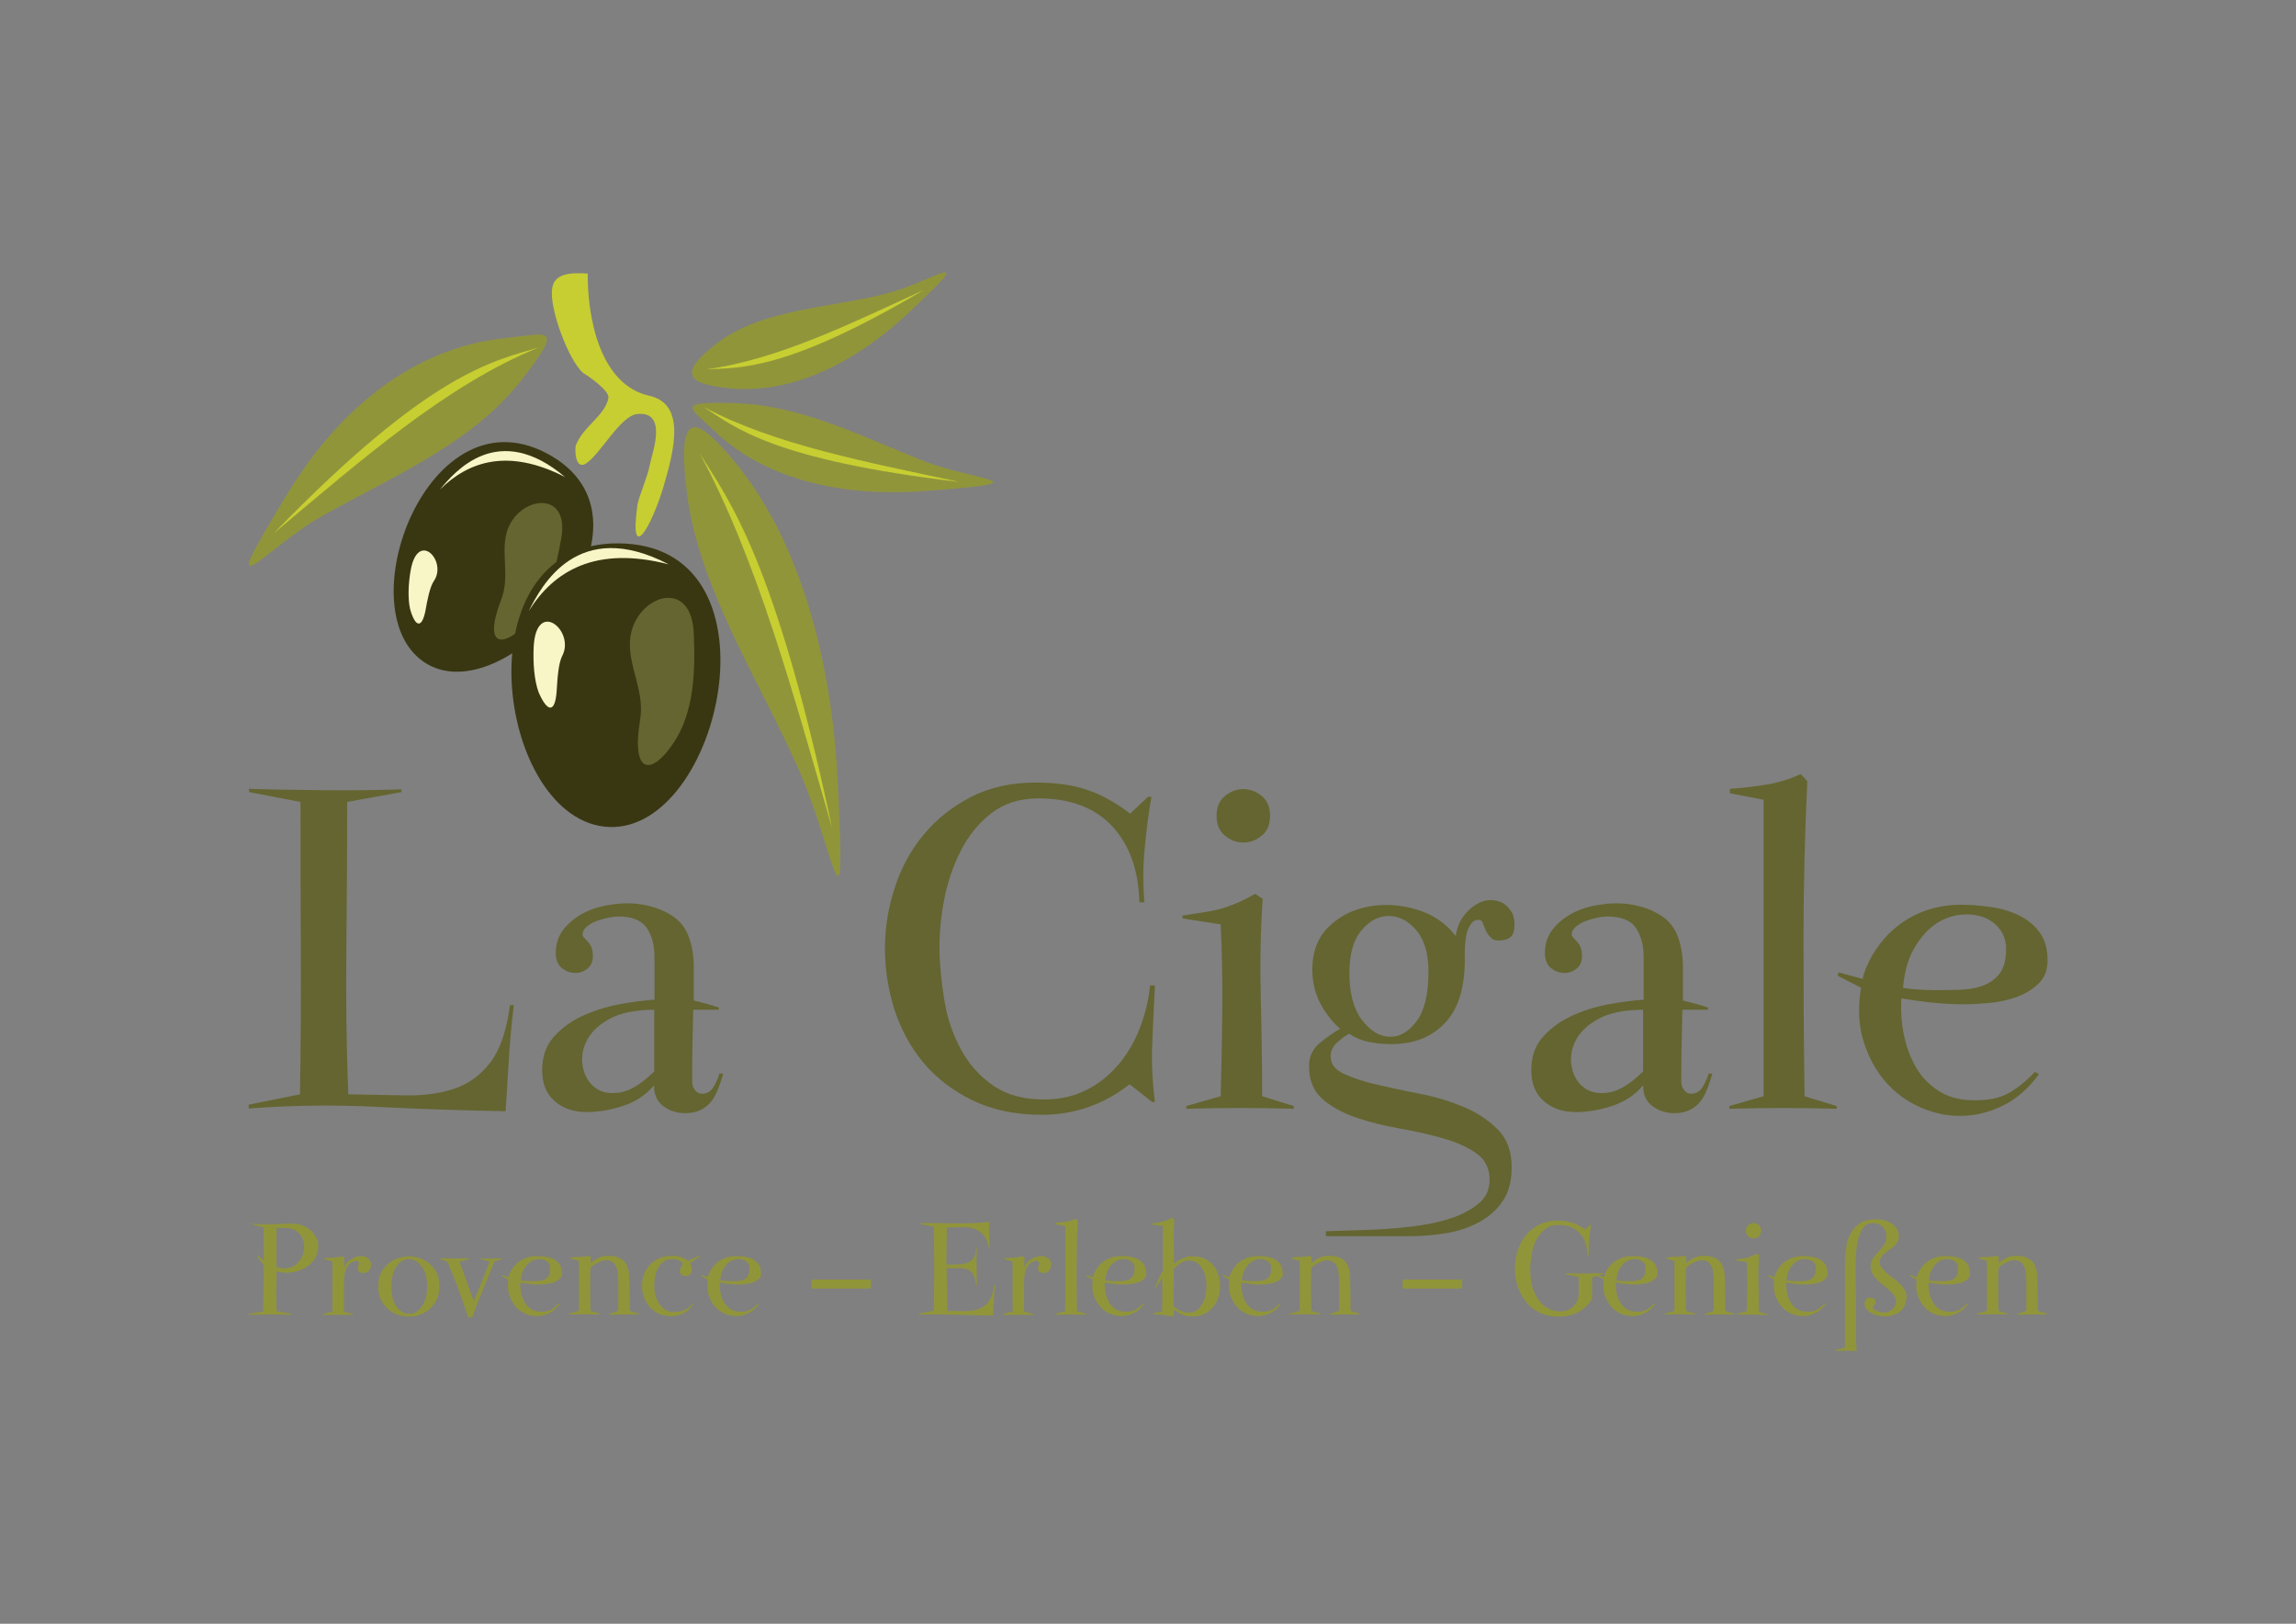 <?xml version="1.0" encoding="utf-8"?>
<!-- Generator: Adobe Illustrator 27.7.0, SVG Export Plug-In . SVG Version: 6.00 Build 0)  -->
<svg version="1.1" id="Ebene_1" xmlns="http://www.w3.org/2000/svg" xmlns:xlink="http://www.w3.org/1999/xlink" x="0px" y="0px"
	 viewBox="0 0 841.9 595.3" style="enable-background:new 0 0 841.9 595.3;" xml:space="preserve">
<rect x="0" y="0" width="841.9" height="595.3" fill="#808080" stroke="none"/>
<style type="text/css">
	.st0{fill:#646530;}
	.st1{fill:#91953A;}
	.st2{fill:#393712;}
	.st3{fill:#F8F5C7;}
	.st4{fill:#C7CE31;}
</style>
<g>
	<path class="st0" d="M733,340.3c-1.7-2.1-3.9-3.5-6.5-4.3c-2.6-0.8-5.5-1-8.6-0.5c-3.1,0.5-6.1,1.7-8.9,3.8c-2.8,2.1-5.2,5-7.3,8.7
		c-2.1,3.7-3.4,8.4-3.9,14.2c1.9,0.3,3.8,0.5,5.7,0.6c1.9,0.1,3.8,0.2,5.7,0.2c2.9,0,5.9,0,9-0.1c3.1-0.1,5.9-0.5,8.5-1.4
		c2.6-0.9,4.7-2.3,6.4-4.4c1.7-2.1,2.5-5.2,2.5-9.3C735.6,344.9,734.7,342.4,733,340.3 M747.5,360.6c-2.2,2.1-4.9,3.8-8,4.9
		c-3.1,1.1-6.5,1.9-10,2.2c-3.5,0.3-6.6,0.5-9.1,0.5c-3.9,0-7.7-0.2-11.6-0.6c-3.9-0.4-7.7-0.9-11.6-1.6c-0.3,4.4,0,8.8,0.9,13.3
		c0.9,4.5,2.4,8.5,4.5,12.1c2.1,3.6,5,6.5,8.5,8.7c3.5,2.2,7.8,3.3,12.9,3.3c5.1,0,9.1-0.8,12.3-2.5c3.1-1.7,6.4-4.3,9.9-7.9
		l1.4,0.8c-3.7,5.2-8.1,9-13.1,11.5c-5,2.5-10.1,3.7-15.3,3.8c-5.2,0.1-10.2-1-15.2-3.2c-4.9-2.2-9.1-5.3-12.7-9.4
		c-3.5-4.1-6.2-9-8-14.8c-1.8-5.8-2.1-12.3-0.9-19.6l-8.6-4.4l0.4-1.2l8.8,2.4c0.3-1.5,0.8-3,1.5-4.6c0.7-1.6,1.4-3,2.1-4.2
		c3.6-6,8.2-10.5,13.8-13.7c5.6-3.1,11.8-4.7,18.8-4.7c3.3,0,6.8,0.3,10.6,0.8c3.7,0.5,7.1,1.5,10.3,3c3.1,1.5,5.7,3.5,7.7,6.2
		c2,2.7,3,6.1,3,10.4C750.8,355.6,749.7,358.5,747.5,360.6 M634.1,406.5v-1l12.6-3.6V293.2l-12.4-2.4v-1.6c4.4-0.3,8.8-0.8,13.2-1.5
		c4.4-0.7,8.6-2,12.8-3.9l2.4,2.6c-0.9,19.4-1.4,38.7-1.4,57.9c0,19,0.1,38.2,0.4,57.6l11.8,3.6v1
		C660.2,406.1,647.1,406.1,634.1,406.5 M602.5,370.2c-7.1,0-12.6,1.2-16.7,3.5c-4.1,2.3-6.8,5.1-8.3,8.3c-1.5,3.2-1.8,6.4-1.1,9.6
		c0.7,3.2,2.3,5.6,4.6,7.3c2.3,1.7,5.4,2.2,9.1,1.6c3.7-0.6,7.8-3.2,12.4-7.7V370.2z M626.1,399c-0.7,1.8-1.5,3.4-2.5,4.7
		c-1,1.3-2.3,2.4-3.9,3.2c-1.6,0.8-3.5,1.2-5.8,1.2c-3.1,0-5.7-0.9-8-2.6c-2.3-1.7-3.4-4.3-3.4-7.6c-2.9,3.5-6.7,6-11.2,7.5
		c-4.5,1.5-9,2.3-13.4,2.3c-4.8,0-8.7-1.3-11.8-4c-3.1-2.7-4.6-6.4-4.6-11.4c0-4.9,1.4-9,4.3-12.2c2.9-3.2,6.4-5.8,10.6-7.7
		c4.2-1.9,8.6-3.3,13.4-4.2c4.7-0.9,9-1.4,12.9-1.7V351c0-4.5-1-8.1-2.9-10.9c-1.9-2.7-5.4-4.1-10.3-4.1c-0.9,0-2.1,0.1-3.6,0.4
		c-1.5,0.3-2.9,0.7-4.3,1.2c-1.4,0.5-2.6,1.2-3.7,2.1c-1.1,0.9-1.6,1.9-1.6,3.1c0,0.3,0.6,1.1,1.9,2.4c1.3,1.3,1.9,3.1,1.9,5.4
		c0,2-0.7,3.5-2.1,4.6c-1.4,1.1-3,1.6-4.7,1.5c-1.7-0.1-3.3-0.7-4.7-1.9c-1.4-1.2-2.1-3-2.1-5.4c0-3.5,1-6.4,3.1-9
		c2.1-2.5,4.7-4.5,7.8-6c3.1-1.5,6.6-2.4,10.5-2.9c3.9-0.5,7.6-0.4,11.2,0.3c3.6,0.7,6.8,1.9,9.7,3.7c2.9,1.8,4.9,4.2,6.1,7.1
		c1.5,3.6,2.2,7.6,2.2,12v12.2c1.5,0.4,3,0.8,4.6,1.2c1.6,0.4,3.1,0.9,4.6,1.4v0.8h-9.4c-0.1,4.4-0.2,8.8-0.3,13.2
		c-0.1,4.4-0.1,8.8-0.1,13.2c0,1.1,0.3,2.1,1,3c0.7,0.9,1.5,1.4,2.6,1.4c1.9,0,3.3-0.9,4.3-2.6c1-1.7,1.7-3.3,2.1-4.8h1.4
		C627.3,395.4,626.8,397.2,626.1,399 M519.3,341c-3-3.5-6.4-5.2-10.1-5.2c-3.6,0-6.9,1.7-9.9,5.2c-3,3.5-4.5,8.7-4.5,15.8
		c0,7.3,1.5,13,4.5,17c3,4,6.3,6.1,10,6.3c3.7,0.2,7-1.6,10-5.5c3-3.9,4.5-10,4.5-18.4C523.8,349.6,522.3,344.5,519.3,341
		 M555.2,340.9c-0.3,2.1-1.6,3.3-3.7,3.7c-2,0.4-3.5,0.2-4.4-0.5c-0.9-0.7-1.6-1.6-2.1-2.6c-0.5-1-0.9-2-1.2-2.9
		c-0.3-0.9-0.8-1.4-1.5-1.4c-1.2,0-2.2,0.5-2.9,1.5c-0.7,1-1.3,2.2-1.6,3.5c-0.3,1.3-0.5,2.7-0.6,4.2c-0.1,1.5-0.1,2.6-0.1,3.4
		c0.1,4.7-0.2,9-1.1,13c-0.9,4-2.4,7.5-4.6,10.4c-2.2,2.9-5.1,5.3-8.6,7c-3.5,1.7-7.8,2.6-12.9,2.6c-2.7,0-5.3-0.3-7.9-0.8
		c-2.6-0.5-5-1.5-7.3-3c-1.5,0.8-3,1.9-4.5,3.3c-1.5,1.4-2.3,3-2.3,4.9c0,2.8,1.6,5,4.9,6.5c3.3,1.5,7.3,2.9,12.3,4
		c4.9,1.1,10.2,2.3,16,3.4c5.7,1.1,11,2.8,16,4.9c4.9,2.1,9,4.9,12.3,8.3c3.3,3.4,4.9,7.9,4.9,13.7c0,5.1-1.1,9.2-3.4,12.5
		c-2.3,3.3-5.2,5.8-8.8,7.7c-3.6,1.9-7.5,3.2-11.9,3.9c-4.3,0.7-8.5,1.1-12.7,1.1h-31.3v-1.8c2.1-0.1,5.1-0.2,9-0.3
		c3.9-0.1,8-0.2,12.4-0.5c4.4-0.3,8.9-0.7,13.5-1.4c4.6-0.7,8.7-1.7,12.5-3.1c3.7-1.4,6.7-3.2,9.1-5.3c2.3-2.1,3.5-4.9,3.5-8.2
		c0-4.3-1.6-7.5-4.9-9.8c-3.3-2.3-7.3-4.1-12.3-5.5c-4.9-1.4-10.2-2.6-15.9-3.6c-5.7-1-10.9-2.3-15.9-4c-4.9-1.7-9-3.9-12.3-6.8
		c-3.3-2.9-4.9-6.9-4.9-12.1c0-3.3,1.2-6,3.7-8.2c2.5-2.1,5-3.9,7.7-5.4c-3.2-2.9-5.7-6.2-7.5-9.8c-1.8-3.6-2.7-7.6-2.7-12
		c0-6.6,2.1-11.9,6.2-15.8c4.1-3.9,9-6.3,14.8-7.3c5.7-1,11.5-0.6,17.4,1.2c5.9,1.8,10.6,5,14.2,9.7c0.4-3.1,1.5-5.7,3.3-7.9
		c1.8-2.2,3.8-3.7,6-4.6c2.2-0.9,4.4-0.9,6.6-0.2c2.2,0.7,3.9,2.4,5.1,4.9C555.3,337.1,555.5,338.9,555.2,340.9 M435,406.5v-1
		l12.6-3.6c0.3-10.5,0.5-21,0.6-31.5c0.1-10.5-0.1-21-0.6-31.5l-14-2.2v-1c2.9-0.5,5.5-0.9,7.6-1.2c2.1-0.3,4.1-0.7,6-1.2
		c1.9-0.5,3.8-1.2,5.8-2c2-0.8,4.4-2,7.2-3.6l2.8,1.8c-0.8,12.1-1,24.2-0.7,36.2c0.3,12,0.5,24.1,0.5,36.2l11.6,3.6v1
		C461.1,406.1,448,406.1,435,406.5 M462.6,306.4c-2.1,1.7-4.3,2.5-6.7,2.5c-2.4,0-4.6-0.8-6.7-2.5c-2.1-1.7-3.1-4.1-3.1-7.3
		c0-3.2,1-5.6,3.1-7.3c2.1-1.7,4.3-2.5,6.7-2.5c2.4,0,4.6,0.8,6.7,2.5c2.1,1.7,3.1,4.1,3.1,7.3C465.7,302.3,464.7,304.8,462.6,306.4
		 M422.6,404.1l-8.4-6.6c-4.7,3.7-9.7,6.5-15.2,8.4c-5.5,1.9-11.1,2.8-17,2.8c-9.7,0-18.2-1.8-25.4-5.3c-7.2-3.5-13.2-8.1-18-13.8
		c-4.7-5.7-8.2-12.1-10.6-19.4c-2.3-7.3-3.5-14.8-3.5-22.3c0-7.7,1.2-15.2,3.6-22.5c2.4-7.3,5.9-13.8,10.6-19.4
		c4.7-5.7,10.4-10.2,17.3-13.8c6.8-3.5,14.8-5.3,23.8-5.3c6.9,0,13,0.8,18.3,2.5c5.3,1.7,10.7,4.6,16.3,8.9l6.6-6.2h1.2
		c-1.1,6.4-1.9,12.8-2.5,19.3c-0.6,6.5-0.6,12.9-0.1,19.4h-1.8c-0.3-11.6-3.5-20.8-9.8-27.7c-6.3-6.9-15.4-10.4-27.3-10.4
		c-6.9,0-12.7,1.9-17.4,5.6c-4.7,3.7-8.4,8.4-11.2,14c-2.8,5.6-4.8,11.6-6,18.1c-1.2,6.5-1.7,12.5-1.6,18.1
		c0.1,6.1,0.8,12.4,1.9,18.9c1.1,6.5,3.2,12.3,6.1,17.6c2.9,5.3,6.8,9.6,11.7,13c4.9,3.4,11.1,5.1,18.7,5.1c5.7,0,10.9-1.2,15.5-3.5
		c4.6-2.3,8.5-5.5,11.8-9.4c3.3-3.9,5.9-8.4,7.8-13.4c1.9-5,3.2-10.1,3.7-15.5h1.8c-0.4,7.1-0.7,14.2-1,21.3
		c-0.3,7.2,0.1,14.3,1,21.3L422.6,404.1z M239.9,370.2c-7.1,0-12.6,1.2-16.7,3.5c-4.1,2.3-6.8,5.1-8.3,8.3c-1.5,3.2-1.8,6.4-1.1,9.6
		c0.7,3.2,2.3,5.6,4.6,7.3c2.3,1.7,5.4,2.2,9.1,1.6c3.7-0.6,7.8-3.2,12.4-7.7V370.2z M263.4,399c-0.7,1.8-1.5,3.4-2.5,4.7
		c-1,1.3-2.3,2.4-3.9,3.2c-1.6,0.8-3.5,1.2-5.8,1.2c-3.1,0-5.7-0.9-8-2.6c-2.3-1.7-3.4-4.3-3.4-7.6c-2.9,3.5-6.7,6-11.2,7.5
		c-4.5,1.5-9,2.3-13.4,2.3c-4.8,0-8.7-1.3-11.8-4c-3.1-2.7-4.6-6.4-4.6-11.4c0-4.9,1.4-9,4.3-12.2c2.9-3.2,6.4-5.8,10.6-7.7
		c4.2-1.9,8.6-3.3,13.4-4.2c4.7-0.9,9-1.4,12.9-1.7V351c0-4.5-1-8.1-2.9-10.9c-1.9-2.7-5.4-4.1-10.3-4.1c-0.9,0-2.1,0.1-3.6,0.4
		c-1.5,0.3-2.9,0.7-4.3,1.2c-1.4,0.5-2.6,1.2-3.7,2.1c-1.1,0.9-1.6,1.9-1.6,3.1c0,0.3,0.6,1.1,1.9,2.4c1.3,1.3,1.9,3.1,1.9,5.4
		c0,2-0.7,3.5-2.1,4.6c-1.4,1.1-3,1.6-4.7,1.5c-1.7-0.1-3.3-0.7-4.7-1.9c-1.4-1.2-2.1-3-2.1-5.4c0-3.5,1-6.4,3.1-9
		c2.1-2.5,4.7-4.5,7.8-6c3.1-1.5,6.6-2.4,10.5-2.9c3.9-0.5,7.6-0.4,11.2,0.3c3.6,0.7,6.8,1.9,9.7,3.7c2.9,1.8,4.9,4.2,6.1,7.1
		c1.5,3.6,2.2,7.6,2.2,12v12.2c1.5,0.4,3,0.8,4.6,1.2c1.6,0.4,3.1,0.9,4.6,1.4v0.8h-9.4c-0.1,4.4-0.2,8.8-0.3,13.2
		c-0.1,4.4-0.1,8.8-0.1,13.2c0,1.1,0.3,2.1,1,3c0.7,0.9,1.5,1.4,2.6,1.4c1.9,0,3.3-0.9,4.3-2.6c1-1.7,1.7-3.3,2.1-4.8h1.4
		C264.7,395.4,264.1,397.2,263.4,399 M186.6,388c-0.4,6.5-0.8,12.9-1.2,19.4c-15.7-0.3-31.4-0.8-47.1-1.6
		c-15.7-0.8-31.4-0.6-47.1,0.6v-1.4l18.8-3.8c0.3-18,0.4-35.8,0.3-53.6c-0.1-17.8-0.1-35.6-0.1-53.6l-18.8-3.6l-0.2-1.2
		c9.4,0.3,18.8,0.4,28,0.5c9.2,0.1,18.6,0,28-0.3v1l-19.9,3.6c0,18-0.1,35.8-0.3,53.6c-0.2,17.8,0,35.6,0.7,53.6
		c7.4,0.1,14.5,0.3,21.1,0.4c6.6,0.1,12.6-0.7,17.9-2.5c5.3-1.8,9.6-5,13.2-9.7c3.5-4.7,5.9-11.6,7.1-20.9h1.4
		C187.6,375.1,187,381.6,186.6,388"/>
	<path class="st1" d="M739.7,482v-0.3l3.3-1.1c0-1.8,0-3.6,0-5.4c0-1.8,0-3.6,0-5.4c0-0.8,0-1.6-0.1-2.5c-0.1-0.9-0.2-1.8-0.5-2.5
		c-0.3-0.8-0.7-1.4-1.3-2c-0.6-0.5-1.4-0.8-2.5-0.8c-0.5,0-1,0.1-1.5,0.3c-0.6,0.2-1.1,0.4-1.7,0.7c-0.6,0.3-1.1,0.6-1.5,0.9
		c-0.5,0.3-0.8,0.7-1.1,1.1c-0.1,2.6-0.1,5.2-0.1,7.8c0,2.6,0.1,5.2,0.1,7.8l3.4,1v0.3c-3.7-0.1-7.5-0.1-11.2,0v-0.3l3.6-1v-18.3
		l-3-0.9v-0.4c1.1-0.1,2.2-0.2,3.3-0.2c1,0,2.1-0.2,3.3-0.4l0.8,0.5c-0.1,0.4-0.1,0.8-0.1,1.1c0,0.4,0,0.8,0,1.1
		c0.9-0.8,1.8-1.5,2.9-2c1.1-0.5,2.2-0.7,3.4-0.7c1.6,0,3,0.2,4,0.7c1,0.4,1.9,1.1,2.4,1.9c0.6,0.8,1,1.8,1.2,3
		c0.2,1.2,0.3,2.5,0.3,3.9c0,1.8,0.1,3.6,0.1,5.4v5.3l3.3,1v0.3C746.9,481.9,743.3,481.9,739.7,482 M717.4,463
		c-0.5-0.6-1.1-1-1.9-1.2c-0.7-0.2-1.6-0.3-2.5-0.1c-0.9,0.1-1.7,0.5-2.5,1.1c-0.8,0.6-1.5,1.4-2.1,2.5c-0.6,1.1-1,2.4-1.1,4.1
		c0.5,0.1,1.1,0.1,1.6,0.2c0.6,0,1.1,0.1,1.6,0.1c0.8,0,1.7,0,2.6,0c0.9,0,1.7-0.2,2.4-0.4c0.7-0.2,1.4-0.7,1.8-1.3
		c0.5-0.6,0.7-1.5,0.7-2.7C718.2,464.3,717.9,463.6,717.4,463 M721.6,468.8c-0.6,0.6-1.4,1.1-2.3,1.4c-0.9,0.3-1.9,0.5-2.9,0.6
		c-1,0.1-1.9,0.1-2.6,0.1c-1.1,0-2.2-0.1-3.3-0.2c-1.1-0.1-2.2-0.3-3.3-0.5c-0.1,1.3,0,2.5,0.3,3.8c0.2,1.3,0.7,2.4,1.3,3.5
		c0.6,1,1.4,1.9,2.4,2.5c1,0.6,2.2,0.9,3.7,0.9c1.5,0,2.6-0.2,3.5-0.7c0.9-0.5,1.8-1.2,2.8-2.3l0.4,0.2c-1.1,1.5-2.3,2.6-3.8,3.3
		c-1.4,0.7-2.9,1.1-4.4,1.1c-1.5,0-2.9-0.3-4.4-0.9c-1.4-0.6-2.6-1.5-3.6-2.7c-1-1.2-1.8-2.6-2.3-4.2c-0.5-1.7-0.6-3.5-0.3-5.6
		l-2.5-1.3l0.1-0.3l2.5,0.7c0.1-0.4,0.2-0.9,0.4-1.3c0.2-0.5,0.4-0.9,0.6-1.2c1-1.7,2.3-3,4-3.9c1.6-0.9,3.4-1.3,5.4-1.3
		c1,0,2,0.1,3,0.2c1.1,0.2,2.1,0.4,2.9,0.9c0.9,0.4,1.6,1,2.2,1.8c0.6,0.8,0.9,1.8,0.9,3C722.5,467.4,722.2,468.2,721.6,468.8
		 M697.8,479.7c-0.8,1-1.7,1.7-2.9,2.2c-1.1,0.5-2.4,0.7-3.7,0.7c-1.3,0-2.6-0.2-3.7-0.6c-1.1-0.4-2.1-1-2.8-1.7
		c-0.7-0.7-1.1-1.6-1-2.6c0.1-0.6,0.3-1,0.6-1.4c0.3-0.4,0.8-0.6,1.4-0.6c0.5,0,0.9,0.1,1.4,0.4c0.5,0.3,0.7,0.7,0.7,1.2
		c0,0.5-0.2,0.9-0.5,1.2c-0.3,0.3-0.5,0.5-0.6,0.6c0,0.3,0.1,0.6,0.5,0.9c0.3,0.3,0.8,0.5,1.2,0.7c0.5,0.2,1,0.3,1.4,0.4
		c0.5,0.1,0.8,0.1,1.1,0.1c1.1,0,2.1-0.4,2.9-1.1c0.9-0.7,1.4-1.7,1.5-2.8c0-0.8-0.2-1.5-0.6-2.1c-0.5-0.7-1-1.3-1.7-2
		c-0.7-0.6-1.4-1.3-2.3-1.9c-0.8-0.6-1.6-1.3-2.3-2c-0.7-0.7-1.3-1.5-1.8-2.3c-0.5-0.8-0.7-1.7-0.7-2.7c0-1.1,0.3-2.1,0.9-3
		c0.6-0.8,1.3-1.7,2-2.4c0.7-0.8,1.4-1.6,2-2.4c0.6-0.8,0.9-1.9,0.9-3c0-1.6-0.5-2.9-1.4-3.8c-1-0.9-2.2-1.3-3.8-1.3
		c-1.2,0-2.2,0.5-3,1.4c-0.8,1-1.4,2.2-1.9,3.7c-0.5,1.5-0.8,3.2-0.9,5c-0.2,1.9-0.3,3.7-0.3,5.4c0,1.8,0,3.4,0,4.9
		c0,1.5,0.1,2.7,0.1,3.5l0.1,18.8c0,1.4,0.1,2.8,0.2,4.2c-1.3-0.1-2.7-0.1-4-0.1c-1.3,0-2.7,0-4,0.1l0.1-0.3l3.6-1v-30.2
		c0-2,0.1-4,0.4-6c0.2-2,0.8-3.8,1.6-5.4c0.8-1.6,2-2.9,3.5-3.9c1.5-1,3.5-1.5,6-1.5c0.9,0,1.8,0.1,2.8,0.4c1,0.2,1.9,0.6,2.7,1.1
		c0.8,0.5,1.5,1.1,2,1.9c0.5,0.8,0.8,1.7,0.8,2.7c0,1.3-0.4,2.3-1.1,3.1c-0.7,0.8-1.5,1.4-2.4,2c-0.9,0.6-1.7,1.2-2.4,1.9
		c-0.7,0.6-1.1,1.5-1.1,2.6c0,0.8,0.2,1.5,0.7,2.1c0.5,0.7,1.1,1.3,1.8,1.9c0.7,0.6,1.5,1.3,2.4,1.9c0.9,0.6,1.7,1.3,2.4,2
		c0.7,0.7,1.3,1.5,1.8,2.3c0.5,0.8,0.7,1.8,0.7,2.8C698.9,477.4,698.6,478.7,697.8,479.7 M665.2,463c-0.5-0.6-1.1-1-1.9-1.2
		c-0.7-0.2-1.6-0.3-2.5-0.1c-0.9,0.1-1.7,0.5-2.5,1.1c-0.8,0.6-1.5,1.4-2.1,2.5c-0.6,1.1-1,2.4-1.1,4.1c0.5,0.1,1.1,0.1,1.6,0.2
		c0.6,0,1.1,0.1,1.6,0.1c0.8,0,1.7,0,2.6,0c0.9,0,1.7-0.2,2.4-0.4c0.7-0.2,1.4-0.7,1.8-1.3c0.5-0.6,0.7-1.5,0.7-2.7
		C666,464.3,665.7,463.6,665.2,463 M669.4,468.8c-0.6,0.6-1.4,1.1-2.3,1.4s-1.9,0.5-2.9,0.6c-1,0.1-1.9,0.1-2.6,0.1
		c-1.1,0-2.2-0.1-3.3-0.2c-1.1-0.1-2.2-0.3-3.3-0.5c-0.1,1.3,0,2.5,0.3,3.8c0.2,1.3,0.7,2.4,1.3,3.5c0.6,1,1.4,1.9,2.4,2.5
		c1,0.6,2.2,0.9,3.7,0.9c1.4,0,2.6-0.2,3.5-0.7c0.9-0.5,1.8-1.2,2.8-2.3l0.4,0.2c-1.1,1.5-2.3,2.6-3.8,3.3c-1.4,0.7-2.9,1.1-4.4,1.1
		c-1.5,0-2.9-0.3-4.4-0.9c-1.4-0.6-2.6-1.5-3.6-2.7c-1-1.2-1.8-2.6-2.3-4.2c-0.5-1.7-0.6-3.5-0.3-5.6l-2.5-1.3l0.1-0.3l2.5,0.7
		c0.1-0.4,0.2-0.9,0.4-1.3c0.2-0.5,0.4-0.9,0.6-1.2c1-1.7,2.3-3,4-3.9c1.6-0.9,3.4-1.3,5.4-1.3c1,0,2,0.1,3,0.2
		c1.1,0.2,2.1,0.4,2.9,0.9c0.9,0.4,1.6,1,2.2,1.8c0.6,0.8,0.9,1.8,0.9,3C670.3,467.4,670,468.2,669.4,468.8 M636.9,482v-0.3l3.6-1
		c0.1-3,0.1-6,0.2-9c0-3,0-6-0.2-9l-4-0.6v-0.3c0.8-0.2,1.6-0.3,2.2-0.3c0.6-0.1,1.2-0.2,1.7-0.3c0.5-0.2,1.1-0.3,1.7-0.6
		c0.6-0.2,1.3-0.6,2.1-1l0.8,0.5c-0.2,3.5-0.3,6.9-0.2,10.4c0.1,3.5,0.1,6.9,0.1,10.4l3.3,1v0.3C644.4,481.9,640.7,481.9,636.9,482
		 M644.9,453.3c-0.6,0.5-1.2,0.7-1.9,0.7c-0.7,0-1.3-0.2-1.9-0.7c-0.6-0.5-0.9-1.2-0.9-2.1c0-0.9,0.3-1.6,0.9-2.1
		c0.6-0.5,1.2-0.7,1.9-0.7c0.7,0,1.3,0.2,1.9,0.7c0.6,0.5,0.9,1.2,0.9,2.1C645.7,452.1,645.4,452.8,644.9,453.3 M625.1,482v-0.3
		l3.3-1.1c0-1.8,0-3.6,0-5.4c0-1.8,0-3.6,0-5.4c0-0.8,0-1.6-0.1-2.5c-0.1-0.9-0.2-1.8-0.5-2.5c-0.3-0.8-0.7-1.4-1.3-2
		c-0.6-0.5-1.4-0.8-2.5-0.8c-0.5,0-1,0.1-1.5,0.3c-0.6,0.2-1.1,0.4-1.7,0.7c-0.6,0.3-1.1,0.6-1.5,0.9c-0.5,0.3-0.8,0.7-1.1,1.1
		c-0.1,2.6-0.1,5.2-0.1,7.8c0,2.6,0.1,5.2,0.1,7.8l3.4,1v0.3c-3.7-0.1-7.5-0.1-11.2,0v-0.3l3.6-1v-18.3l-3-0.9v-0.4
		c1.1-0.1,2.2-0.2,3.3-0.2c1,0,2.1-0.2,3.3-0.4l0.8,0.5c-0.1,0.4-0.1,0.8-0.1,1.1c0,0.4,0,0.8,0,1.1c0.9-0.8,1.8-1.5,2.9-2
		c1.1-0.5,2.2-0.7,3.4-0.7c1.6,0,3,0.2,4,0.7c1,0.4,1.9,1.1,2.4,1.9c0.6,0.8,1,1.8,1.2,3c0.2,1.2,0.3,2.5,0.3,3.9
		c0,1.8,0.1,3.6,0.1,5.4v5.3l3.3,1v0.3C632.3,481.9,628.7,481.9,625.1,482 M602.8,463c-0.5-0.6-1.1-1-1.9-1.2
		c-0.7-0.2-1.6-0.3-2.5-0.1c-0.9,0.1-1.7,0.5-2.5,1.1c-0.8,0.6-1.5,1.4-2.1,2.5c-0.6,1.1-1,2.4-1.1,4.1c0.5,0.1,1.1,0.1,1.6,0.2
		c0.6,0,1.1,0.1,1.6,0.1c0.8,0,1.7,0,2.6,0c0.9,0,1.7-0.2,2.4-0.4c0.7-0.2,1.4-0.7,1.8-1.3c0.5-0.6,0.7-1.5,0.7-2.7
		C603.5,464.3,603.3,463.6,602.8,463 M606.9,468.8c-0.6,0.6-1.4,1.1-2.3,1.4c-0.9,0.3-1.9,0.5-2.9,0.6c-1,0.1-1.9,0.1-2.6,0.1
		c-1.1,0-2.2-0.1-3.3-0.2c-1.1-0.1-2.2-0.3-3.3-0.5c-0.1,1.3,0,2.5,0.3,3.8c0.2,1.3,0.7,2.4,1.3,3.5c0.6,1,1.4,1.9,2.4,2.5
		c1,0.6,2.2,0.9,3.7,0.9c1.5,0,2.6-0.2,3.5-0.7c0.9-0.5,1.8-1.2,2.8-2.3l0.4,0.2c-1.1,1.5-2.3,2.6-3.8,3.3c-1.4,0.7-2.9,1.1-4.4,1.1
		c-1.5,0-2.9-0.3-4.4-0.9c-1.4-0.6-2.6-1.5-3.6-2.7c-1-1.2-1.8-2.6-2.3-4.2c-0.5-1.7-0.6-3.5-0.3-5.6l-2.5-1.3l0.1-0.3l2.5,0.7
		c0.1-0.4,0.2-0.9,0.4-1.3c0.2-0.5,0.4-0.9,0.6-1.2c1-1.7,2.3-3,4-3.9c1.6-0.9,3.4-1.3,5.4-1.3c1,0,2,0.1,3,0.2
		c1.1,0.2,2.1,0.4,3,0.9c0.9,0.4,1.6,1,2.2,1.8c0.6,0.8,0.9,1.8,0.9,3C607.9,467.4,607.6,468.2,606.9,468.8 M583.8,468.3v7.8
		c-1.3,2.3-3,3.9-5.2,5c-2.2,1.1-4.6,1.6-7.1,1.6c-2.7,0-5-0.5-7-1.5c-2-1-3.7-2.3-5-4c-1.3-1.6-2.3-3.5-3-5.6c-0.7-2.1-1-4.3-1-6.5
		c0-2.2,0.3-4.4,1-6.5c0.6-2.1,1.6-4,2.9-5.6c1.3-1.6,3-3,5-4c2-1,4.3-1.5,7-1.5c1.9,0,3.7,0.3,5.2,0.8c1.5,0.5,3.1,1.4,4.6,2.5
		l1.9-1.8h0.3c-0.3,1.8-0.5,3.7-0.7,5.5c-0.2,1.9-0.2,3.7-0.1,5.6h-0.5c-0.1-3.3-1-6-2.8-8c-1.8-2-4.4-3-7.8-3
		c-2.1,0-3.8,0.5-5.1,1.6s-2.4,2.5-3.2,4.1c-0.8,1.6-1.3,3.4-1.6,5.3c-0.3,1.9-0.5,3.7-0.5,5.3c0,3.1,0.4,5.8,1.3,7.9
		c0.9,2.1,2,3.8,3.3,5c1.3,1.2,2.7,1.9,4.3,2.3c1.5,0.3,3,0.3,4.3-0.1c1.3-0.4,2.4-1.2,3.3-2.3c0.9-1.1,1.3-2.5,1.3-4.2
		c0-1,0-2,0-2.9c0-1,0-1.9,0-2.9l-5-1.1v-0.3c2.4,0.1,4.7,0.1,7,0.1c2.3,0,4.7-0.1,7-0.1v0.3L583.8,468.3z M536.1,472.4h-21.8
		l0.1-3.3h21.8L536.1,472.4z M487.7,482v-0.3l3.3-1.1c0-1.8,0-3.6,0-5.4c0-1.8,0-3.6,0-5.4c0-0.8,0-1.6-0.1-2.5
		c-0.1-0.9-0.2-1.8-0.5-2.5c-0.3-0.8-0.7-1.4-1.3-2c-0.6-0.5-1.4-0.8-2.5-0.8c-0.5,0-1,0.1-1.5,0.3c-0.6,0.2-1.1,0.4-1.7,0.7
		c-0.6,0.3-1.1,0.6-1.5,0.9c-0.5,0.3-0.9,0.7-1.1,1.1c-0.1,2.6-0.1,5.2-0.1,7.8c0,2.6,0.1,5.2,0.1,7.8l3.4,1v0.3
		c-3.7-0.1-7.5-0.1-11.2,0v-0.3l3.6-1v-18.3l-3-0.9v-0.4c1.1-0.1,2.2-0.2,3.3-0.2c1,0,2.1-0.2,3.3-0.4l0.8,0.5
		c-0.1,0.4-0.1,0.8-0.1,1.1c0,0.4,0,0.8,0,1.1c0.9-0.8,1.8-1.5,2.9-2c1-0.5,2.2-0.7,3.4-0.7c1.6,0,3,0.2,4,0.7
		c1.1,0.4,1.9,1.1,2.4,1.9c0.6,0.8,1,1.8,1.2,3c0.2,1.2,0.3,2.5,0.3,3.9c0,1.8,0.1,3.6,0.1,5.4v5.3l3.3,1v0.3
		C494.9,481.9,491.3,481.9,487.7,482 M465.5,463c-0.5-0.6-1.1-1-1.9-1.2c-0.7-0.2-1.6-0.3-2.5-0.1c-0.9,0.1-1.7,0.5-2.5,1.1
		c-0.8,0.6-1.5,1.4-2.1,2.5c-0.6,1.1-1,2.4-1.1,4.1c0.5,0.1,1.1,0.1,1.6,0.2c0.6,0,1.1,0.1,1.6,0.1c0.8,0,1.7,0,2.6,0
		c0.9,0,1.7-0.2,2.4-0.4c0.7-0.2,1.4-0.7,1.8-1.3c0.5-0.6,0.7-1.5,0.7-2.7C466.2,464.3,465.9,463.6,465.5,463 M469.6,468.8
		c-0.6,0.6-1.4,1.1-2.3,1.4s-1.9,0.5-2.9,0.6c-1,0.1-1.9,0.1-2.6,0.1c-1.1,0-2.2-0.1-3.3-0.2c-1.1-0.1-2.2-0.3-3.3-0.5
		c-0.1,1.3,0,2.5,0.3,3.8c0.2,1.3,0.7,2.4,1.3,3.5c0.6,1,1.4,1.9,2.4,2.5c1,0.6,2.2,0.9,3.7,0.9c1.5,0,2.6-0.2,3.5-0.7
		c0.9-0.5,1.8-1.2,2.8-2.3l0.4,0.2c-1.1,1.5-2.3,2.6-3.8,3.3c-1.4,0.7-2.9,1.1-4.4,1.1c-1.5,0-2.9-0.3-4.4-0.9
		c-1.4-0.6-2.6-1.5-3.6-2.7c-1-1.2-1.8-2.6-2.3-4.2c-0.5-1.7-0.6-3.5-0.3-5.6l-2.5-1.3l0.1-0.3l2.5,0.7c0.1-0.4,0.2-0.9,0.4-1.3
		c0.2-0.5,0.4-0.9,0.6-1.2c1-1.7,2.3-3,4-3.9c1.6-0.9,3.4-1.3,5.4-1.3c1,0,2,0.1,3,0.2c1.1,0.2,2.1,0.4,2.9,0.9
		c0.9,0.4,1.6,1,2.2,1.8c0.6,0.8,0.9,1.8,0.9,3C470.6,467.4,470.2,468.2,469.6,468.8 M439.6,479.7c0.9-0.9,1.6-2.1,2.1-3.5
		c0.5-1.4,0.7-2.9,0.7-4.6c0-1.7-0.2-3.2-0.7-4.6c-0.5-1.4-1.2-2.6-2.1-3.5c-1-0.9-2.1-1.4-3.6-1.4c-1.1,0-2.1,0.3-3.1,1
		c-1,0.6-1.9,1.4-2.5,2.2l-0.1,13.5c0.8,0.8,1.7,1.4,2.7,1.8c0.9,0.4,2,0.7,3.1,0.7C437.5,481.1,438.7,480.7,439.6,479.7 M433.6,482
		c-1.2-0.5-2.2-1.1-3.2-1.9v2.1l-0.5,0.5c-1.2-0.3-2.4-0.5-3.5-0.6c-1.2-0.1-2.4-0.2-3.6-0.3v-0.3l3.3-0.7c0.1-2,0.1-4,0.1-6.1
		c0-2,0-4,0-6.1l-2.5,3.7l-0.2-0.1c0.3-0.8,0.6-1.5,0.9-2.3c0.3-0.8,0.7-1.4,0.9-2c0.3-0.6,0.6-1.3,1.1-2v-1.1c0-0.7,0-1.7,0-2.9
		c0-1.2,0-2.4,0-3.7v-3.6v-2.7c0-0.4,0-0.8,0-1.2c0-0.4,0-0.8,0-1.2l-4-0.6l-0.1-0.3c1.4-0.2,2.7-0.4,3.8-0.7
		c1.1-0.3,2.3-0.7,3.7-1.4l0.8,0.5c-0.2,2.7-0.3,5.5-0.2,8.2c0,2.7,0.1,5.5,0.1,8.2c1-0.9,2-1.6,3.2-2.1c1.1-0.5,2.3-0.7,3.7-0.7
		c2.3,0,4.1,0.5,5.6,1.6c1.5,1.1,2.6,2.4,3.3,4c0.7,1.6,1.1,3.4,1.1,5.3c0,1.9-0.4,3.7-1.1,5.3c-0.7,1.6-1.9,3-3.3,4.1
		c-1.5,1.1-3.3,1.7-5.5,1.7C436,482.7,434.8,482.5,433.6,482 M415.4,463c-0.5-0.6-1.1-1-1.9-1.2c-0.7-0.2-1.6-0.3-2.5-0.1
		c-0.9,0.1-1.7,0.5-2.5,1.1c-0.8,0.6-1.5,1.4-2.1,2.5s-1,2.4-1.1,4.1c0.5,0.1,1.1,0.1,1.6,0.2c0.6,0,1.1,0.1,1.6,0.1
		c0.8,0,1.7,0,2.6,0c0.9,0,1.7-0.2,2.4-0.4c0.7-0.2,1.4-0.7,1.8-1.3c0.5-0.6,0.7-1.5,0.7-2.7C416.1,464.3,415.9,463.6,415.4,463
		 M419.5,468.8c-0.6,0.6-1.4,1.1-2.3,1.4c-0.9,0.3-1.9,0.5-2.9,0.6c-1,0.1-1.9,0.1-2.6,0.1c-1.1,0-2.2-0.1-3.3-0.2
		c-1.1-0.1-2.2-0.3-3.3-0.5c-0.1,1.3,0,2.5,0.3,3.8c0.2,1.3,0.7,2.4,1.3,3.5c0.6,1,1.4,1.9,2.4,2.5c1,0.6,2.2,0.9,3.7,0.9
		c1.5,0,2.6-0.2,3.5-0.7c0.9-0.5,1.8-1.2,2.8-2.3l0.4,0.2c-1.1,1.5-2.3,2.6-3.8,3.3c-1.4,0.7-2.9,1.1-4.4,1.1
		c-1.5,0-2.9-0.3-4.4-0.9c-1.4-0.6-2.6-1.5-3.6-2.7c-1-1.2-1.8-2.6-2.3-4.2c-0.5-1.7-0.6-3.5-0.3-5.6l-2.5-1.3l0.1-0.3l2.5,0.7
		c0.1-0.4,0.2-0.9,0.4-1.3c0.2-0.5,0.4-0.9,0.6-1.2c1-1.7,2.3-3,4-3.9c1.6-0.9,3.4-1.3,5.4-1.3c1,0,2,0.1,3,0.2
		c1.1,0.2,2.1,0.4,2.9,0.9c0.9,0.4,1.6,1,2.2,1.8c0.6,0.8,0.9,1.8,0.9,3C420.5,467.4,420.2,468.2,419.5,468.8 M387,482v-0.3l3.6-1
		v-31.2l-3.6-0.7v-0.5c1.3-0.1,2.5-0.2,3.8-0.4c1.3-0.2,2.5-0.6,3.7-1.1l0.7,0.7c-0.3,5.6-0.4,11.1-0.4,16.6c0,5.5,0,11,0.1,16.6
		l3.4,1v0.3C394.5,481.9,390.7,481.9,387,482 M384.5,466c-0.5,0.4-1,0.7-1.6,0.7c-0.6,0.1-1.1-0.1-1.6-0.3c-0.5-0.3-0.7-0.7-0.7-1.3
		c0-0.3,0.1-0.8,0.3-1.3c0.2-0.5,0.2-0.9-0.1-1.2c-0.2-0.2-0.4-0.3-0.7-0.3c-0.3,0-0.5,0-0.8,0.1c-0.3,0.1-0.5,0.2-0.8,0.3
		c-0.3,0.1-0.5,0.3-0.6,0.4c-0.7,0.5-1.2,1.2-1.5,1.9c-0.3,0.7-0.6,1.5-0.7,2.4c-0.1,0.8-0.2,1.7-0.2,2.6v2.4c0,1.4,0,2.8,0,4.2
		c0,1.4,0,2.8,0,4.2l3.4,1v0.3c-3.7-0.1-7.5-0.1-11.2,0v-0.3l3.6-1v-18.3l-3-0.9v-0.4c1.1,0,2.2,0,3.3-0.1c1.1-0.1,2.2-0.3,3.3-0.5
		l0.8,0.5c-0.1,0.6-0.1,1.2-0.1,1.8c0,0.6,0,1.2,0,1.8c0.5-1.2,1.2-2.2,2.3-2.9c1.1-0.7,2.2-1.1,3.3-1.3c1.1-0.1,2.1,0.1,3,0.7
		c0.9,0.6,1.3,1.6,1.3,2.9C385.2,464.9,385,465.6,384.5,466 M364.4,476.7c-0.1,1.9-0.2,3.7-0.3,5.6c-3.4,0-6.7-0.1-10.1-0.2
		c-3.4-0.1-6.7-0.2-10.1-0.2h-3.5c-1.1,0-2.3,0-3.4,0.1v-0.4l5.4-1.1c0.2-10.2,0.2-20.5,0-30.8l-4.8-0.9v-0.4c4.2,0,8.4,0,12.6,0.1
		c4.2,0.1,8.4-0.1,12.6-0.5c-0.2,1.6-0.2,3.1-0.1,4.7c0.1,1.5,0.2,3.1,0.3,4.7h-0.4c-0.4-2.1-1.1-3.7-2.1-4.8
		c-1-1.1-2.2-1.8-3.6-2.2c-1.4-0.4-2.9-0.6-4.6-0.5c-1.7,0-3.4,0.1-5.1,0.1l-0.2,13.6h3.7c1.3,0,2.5-0.2,3.6-0.5
		c1.1-0.3,2-0.9,2.6-1.8c0.7-0.9,1-2.2,0.9-3.9h0.4c-0.1,2.3-0.2,4.6-0.1,7c0,2.3,0.1,4.6,0.1,7H358c-0.3-1.9-0.7-3.4-1.2-4.3
		c-0.6-0.9-1.3-1.5-2.2-1.8c-0.9-0.3-2-0.4-3.2-0.4c-1.2,0.1-2.7,0.1-4.3,0l0.3,15.7c2.1,0,4.1,0.1,6.1,0.1c1.9,0,3.7-0.2,5.2-0.7
		c1.5-0.5,2.8-1.4,3.8-2.8c1-1.3,1.7-3.3,2-6h0.4C364.7,473,364.5,474.9,364.4,476.7 M319.3,472.4h-21.8l0.1-3.3h21.8L319.3,472.4z
		 M274.2,463c-0.5-0.6-1.1-1-1.9-1.2c-0.7-0.2-1.6-0.3-2.5-0.1c-0.9,0.1-1.7,0.5-2.5,1.1c-0.8,0.6-1.5,1.4-2.1,2.5
		c-0.6,1.1-1,2.4-1.1,4.1c0.5,0.1,1.1,0.1,1.6,0.2c0.6,0,1.1,0.1,1.6,0.1c0.8,0,1.7,0,2.6,0c0.9,0,1.7-0.2,2.4-0.4
		c0.7-0.2,1.4-0.7,1.8-1.3c0.5-0.6,0.7-1.5,0.7-2.7C274.9,464.3,274.7,463.6,274.2,463 M278.3,468.8c-0.6,0.6-1.4,1.1-2.3,1.4
		c-0.9,0.3-1.9,0.5-2.9,0.6c-1,0.1-1.9,0.1-2.6,0.1c-1.1,0-2.2-0.1-3.3-0.2c-1.1-0.1-2.2-0.3-3.3-0.5c-0.1,1.3,0,2.5,0.3,3.8
		c0.2,1.3,0.7,2.4,1.3,3.5c0.6,1,1.4,1.9,2.4,2.5c1,0.6,2.2,0.9,3.7,0.9c1.5,0,2.6-0.2,3.5-0.7c0.9-0.5,1.8-1.2,2.8-2.3l0.4,0.2
		c-1.1,1.5-2.3,2.6-3.8,3.3c-1.4,0.7-2.9,1.1-4.4,1.1c-1.5,0-2.9-0.3-4.4-0.9c-1.4-0.6-2.6-1.5-3.6-2.7c-1-1.2-1.8-2.6-2.3-4.2
		c-0.5-1.7-0.6-3.5-0.3-5.6l-2.5-1.3l0.1-0.3l2.5,0.7c0.1-0.4,0.2-0.9,0.4-1.3c0.2-0.5,0.4-0.9,0.6-1.2c1-1.7,2.3-3,4-3.9
		c1.6-0.9,3.4-1.3,5.4-1.3c1,0,2,0.1,3,0.2c1.1,0.2,2.1,0.4,2.9,0.9c0.9,0.4,1.6,1,2.2,1.8c0.6,0.8,0.9,1.8,0.9,3
		C279.3,467.4,279,468.2,278.3,468.8 M253,463.2c0.3,0.4,0.5,0.9,0.6,1.4c0.1,0.5,0.1,1,0,1.5c-0.1,0.5-0.3,0.9-0.7,1.2
		c-0.3,0.3-0.8,0.5-1.5,0.5c-0.8,0-1.3-0.2-1.7-0.7c-0.4-0.5-0.5-1.1-0.3-1.8c0.1-0.3,0.2-0.7,0.4-0.9c0.2-0.3,0.3-0.6,0.4-0.9
		c0.1-0.4,0-0.7-0.3-0.9c-0.3-0.2-0.6-0.4-1.1-0.6c-0.4-0.1-0.8-0.2-1.3-0.3s-0.8-0.1-1-0.1c-1.3,0-2.3,0.3-3.2,0.9
		c-0.8,0.6-1.5,1.4-2,2.4c-0.5,1-0.9,2-1.1,3.2c-0.2,1.1-0.3,2.2-0.3,3.3c0,1.1,0.1,2.2,0.4,3.3c0.3,1.1,0.7,2.2,1.3,3.1
		c0.6,0.9,1.3,1.7,2.2,2.3c0.9,0.6,2,0.9,3.2,0.9c1.6,0,2.9-0.2,4-0.7c1-0.5,2.1-1.3,3.1-2.5l0.2,0.2c-2,3.1-4.8,4.6-8.4,4.5
		c-2.3,0-4.2-0.6-5.8-1.7c-1.6-1.1-2.7-2.5-3.5-4.1c-0.8-1.6-1.2-3.4-1.2-5.3c0-1.9,0.4-3.7,1.2-5.3c0.8-1.6,2.1-3,3.8-4.1
		c1.7-1.1,3.8-1.6,6.4-1.6c1,0,2,0.2,2.9,0.5c1,0.3,1.8,0.8,2.6,1.4c0.7-0.4,1.4-0.8,2.1-1.1c0.7-0.3,1.5-0.6,2.3-0.9l0.1,0.2
		C255.5,461.4,254.2,462.2,253,463.2 M223.4,482v-0.3l3.3-1.1c0-1.8,0-3.6,0-5.4c0-1.8,0-3.6,0-5.4c0-0.8,0-1.6-0.1-2.5
		c-0.1-0.9-0.2-1.8-0.5-2.5c-0.3-0.8-0.7-1.4-1.3-2c-0.6-0.5-1.4-0.8-2.5-0.8c-0.5,0-1,0.1-1.5,0.3c-0.6,0.2-1.1,0.4-1.7,0.7
		c-0.6,0.3-1.1,0.6-1.5,0.9c-0.5,0.3-0.9,0.7-1.1,1.1c-0.1,2.6-0.1,5.2-0.1,7.8c0,2.6,0.1,5.2,0.1,7.8l3.4,1v0.3
		c-3.7-0.1-7.5-0.1-11.2,0v-0.3l3.6-1v-18.3l-3-0.9v-0.4c1.1-0.1,2.2-0.2,3.3-0.2c1,0,2.1-0.2,3.3-0.4l0.8,0.5
		c-0.1,0.4-0.1,0.8-0.1,1.1c0,0.4,0,0.8,0,1.1c0.9-0.8,1.8-1.5,2.9-2c1.1-0.5,2.2-0.7,3.4-0.7c1.6,0,3,0.2,4,0.7
		c1,0.4,1.9,1.1,2.4,1.9c0.6,0.8,1,1.8,1.2,3c0.2,1.2,0.3,2.5,0.3,3.9c0,1.8,0.1,3.6,0.1,5.4v5.3l3.3,1v0.3
		C230.6,481.9,227,481.9,223.4,482 M201.1,463c-0.5-0.6-1.1-1-1.9-1.2c-0.7-0.2-1.6-0.3-2.5-0.1c-0.9,0.1-1.7,0.5-2.5,1.1
		c-0.8,0.6-1.5,1.4-2.1,2.5c-0.6,1.1-1,2.4-1.1,4.1c0.5,0.1,1.1,0.1,1.6,0.2c0.6,0,1.1,0.1,1.6,0.1c0.8,0,1.7,0,2.6,0
		c0.9,0,1.7-0.2,2.4-0.4c0.7-0.2,1.4-0.7,1.8-1.3c0.5-0.6,0.7-1.5,0.7-2.7C201.8,464.3,201.6,463.6,201.1,463 M205.2,468.8
		c-0.6,0.6-1.4,1.1-2.3,1.4c-0.9,0.3-1.9,0.5-2.9,0.6c-1,0.1-1.9,0.1-2.6,0.1c-1.1,0-2.2-0.1-3.3-0.2c-1.1-0.1-2.2-0.3-3.3-0.5
		c-0.1,1.3,0,2.5,0.3,3.8c0.2,1.3,0.7,2.4,1.3,3.5c0.6,1,1.4,1.9,2.4,2.5c1,0.6,2.2,0.9,3.7,0.9c1.5,0,2.6-0.2,3.5-0.7
		c0.9-0.5,1.8-1.2,2.8-2.3l0.4,0.2c-1.1,1.5-2.3,2.6-3.8,3.3c-1.4,0.7-2.9,1.1-4.4,1.1c-1.5,0-2.9-0.3-4.4-0.9
		c-1.4-0.6-2.6-1.5-3.6-2.7c-1-1.2-1.8-2.6-2.3-4.2c-0.5-1.7-0.6-3.5-0.3-5.6l-2.5-1.3l0.1-0.3l2.5,0.7c0.1-0.4,0.2-0.9,0.4-1.3
		c0.2-0.5,0.4-0.9,0.6-1.2c1-1.7,2.3-3,4-3.9c1.6-0.9,3.4-1.3,5.4-1.3c1,0,2,0.1,3,0.2c1.1,0.2,2.1,0.4,3,0.9c0.9,0.4,1.6,1,2.2,1.8
		c0.6,0.8,0.9,1.8,0.9,3C206.2,467.4,205.9,468.2,205.2,468.8 M181.3,462.5c-1.4,3.4-2.8,6.8-4.2,10.2c-1.4,3.4-2.7,6.8-4,10.3h-1.4
		c-1.1-3.5-2.3-6.9-3.6-10.3c-1.3-3.4-2.6-6.8-4-10.1l-2.9-1.1v-0.2c3.6,0.1,7.1,0.1,10.7,0v0.3l-3.4,1l5.2,14.4c1-2.4,2-4.8,3-7.2
		c1-2.4,1.9-4.8,2.8-7.3l-3.3-1v-0.2c1.3,0.1,2.6,0.1,3.9,0.1c1.3,0,2.7,0,4-0.1v0.3L181.3,462.5z M155.6,466
		c-0.7-1.5-1.5-2.5-2.5-3.3c-1-0.7-2-1.1-3.2-1.1c-1.1,0-2.1,0.4-3.1,1.1c-1,0.7-1.7,1.9-2.4,3.4c-0.6,1.5-0.9,3.3-0.9,5.6
		c0,2.3,0.3,4.2,1,5.7c0.6,1.5,1.5,2.6,2.5,3.3c1,0.7,2.1,1,3.2,1c1.1,0,2.2-0.4,3.1-1.2c1-0.8,1.7-1.9,2.4-3.4s0.9-3.4,0.9-5.5
		C156.6,469.2,156.3,467.4,155.6,466 M159.5,477.6c-1.1,1.7-2.5,2.9-4.1,3.8c-1.7,0.8-3.4,1.3-5.4,1.3c-1.9,0-3.7-0.4-5.4-1.2
		c-1.7-0.8-3-2.1-4.2-3.7c-1.1-1.7-1.7-3.7-1.7-6.2c0-2.4,0.5-4.4,1.6-6c1.1-1.6,2.5-2.8,4.1-3.7c1.7-0.8,3.5-1.2,5.4-1.3
		c1.9,0,3.8,0.4,5.4,1.2c1.7,0.8,3,2,4.2,3.6c1.1,1.6,1.7,3.7,1.7,6.1C161.1,473.9,160.6,476,159.5,477.6 M135.1,466
		c-0.5,0.4-1,0.7-1.6,0.7c-0.6,0.1-1.1-0.1-1.6-0.3c-0.5-0.3-0.7-0.7-0.7-1.3c0-0.3,0.1-0.8,0.3-1.3c0.2-0.5,0.2-0.9-0.1-1.2
		c-0.2-0.2-0.4-0.3-0.7-0.3c-0.3,0-0.5,0-0.8,0.1c-0.3,0.1-0.5,0.2-0.8,0.3c-0.3,0.1-0.5,0.3-0.6,0.4c-0.7,0.5-1.2,1.2-1.5,1.9
		c-0.3,0.7-0.6,1.5-0.7,2.4c-0.1,0.8-0.2,1.7-0.2,2.6v2.4c0,1.4,0,2.8,0,4.2c0,1.4,0,2.8,0,4.2l3.4,1v0.3c-3.7-0.1-7.5-0.1-11.2,0
		v-0.3l3.6-1v-18.3l-3-0.9v-0.4c1.1,0,2.2,0,3.3-0.1c1.1-0.1,2.2-0.3,3.3-0.5l0.8,0.5c-0.1,0.6-0.1,1.2-0.1,1.8c0,0.6,0,1.2,0,1.8
		c0.5-1.2,1.2-2.2,2.3-2.9c1.1-0.7,2.2-1.1,3.3-1.3c1.1-0.1,2.1,0.1,3,0.7c0.9,0.6,1.3,1.6,1.3,2.9
		C135.9,464.9,135.6,465.6,135.1,466 M103.1,450.2c-0.6,0-1.1,0-1.7-0.1v14.5c0.5,0.1,1,0.2,1.5,0.3c0.5,0.1,1,0.1,1.5,0.1
		c1.5,0,2.7-0.4,3.7-1.1c1-0.7,1.8-1.7,2.4-2.7c0.6-1.1,0.9-2.3,1-3.6c0.1-1.3-0.1-2.5-0.6-3.6c-0.5-1.1-1.2-2-2.2-2.7
		c-1-0.7-2.3-1.1-3.9-1.1H103.1z M116.7,456.8c0,1.6-0.3,2.9-1,4.2c-0.7,1.2-1.5,2.2-2.6,3c-1.1,0.8-2.3,1.5-3.7,1.9
		c-1.4,0.4-2.8,0.7-4.2,0.7c-0.7,0-1.3,0-1.9-0.1c-0.7-0.1-1.3-0.2-1.9-0.4c0,2.4,0,4.9-0.1,7.3c0,2.4,0,4.9,0.1,7.3l5.6,1v0.3
		c-5.3-0.1-10.6-0.1-15.9,0v-0.3l5.4-0.9c0-2.9,0-5.8,0.1-8.6c0-2.9,0.1-5.7,0.1-8.6c-0.5-0.5-1-1-1.4-1.5c-0.4-0.6-0.7-1.2-1-1.8
		l0.2-0.2c0.4,0.4,0.7,0.8,1.1,1.1c0.3,0.4,0.7,0.7,1.1,1v-12.2l-4.2-1.1l0.1-0.3c2.4,0.3,4.8,0.3,7.2,0.2c2.4-0.1,4.8-0.2,7.2-0.2
		c1.3,0,2.5,0.2,3.6,0.6c1.2,0.4,2.2,0.9,3.1,1.7c0.9,0.7,1.6,1.6,2.1,2.7C116.5,454.3,116.7,455.5,116.7,456.8L116.7,456.8z"/>
	<path class="st2" d="M156.9,243.6c-31.2-17.6,0.2-103.5,45.7-76.2C244.9,192.8,187,260.5,156.9,243.6"/>
	<path class="st3" d="M150.6,209c-0.9,5-1.1,10.6-0.2,14.4c1.9,6.6,4.3,7.1,5.6,0.5c0.7-3.9,1.6-8.7,3.1-10.9
		C164.1,205.7,153.3,194.2,150.6,209"/>
	<path class="st0" d="M205.8,197.4c-2,10.9-4.7,23.8-13.6,32.2c-9,8.5-14.6,6.2-8.5-9.5c3.4-8.6-0.1-17,2.1-24.9
		C189.5,182,209.1,178.9,205.8,197.4"/>
	<path class="st3" d="M161.3,179.5c5.6-6.8,21.4-25.3,45.9-4.6C186.3,164.2,171.8,169.1,161.3,179.5"/>
	<path class="st1" d="M268.3,168c26.9,31.6,37,79.1,38.9,118.8c3.1,63.3-1.4,25.1-13.8-3.5c-13.9-32-36.8-66.7-41.4-101.7
		C247.5,147.1,256.6,154.3,268.3,168"/>
	<path class="st1" d="M185.7,123.9c-35.8,3.6-62.6,28-80.3,57.1c-28.2,46.3-9,20.3,13.2,7.9c24.8-13.9,54.2-26.1,72.4-49.3
		C207.2,118.9,201.1,122.3,185.7,123.9"/>
	<path class="st1" d="M261.5,157.6c20.1,19.4,49.8,24.6,78.1,22.4c45.1-3.4,18.1-3.5-1.2-11.1c-21.6-8.5-44.4-20.4-69-21.1
		C247.5,147.2,252.8,149.2,261.5,157.6"/>
	<path class="st4" d="M215.5,100.3c-0.1,15.6,4.2,40.7,22.6,44.8c13.3,3,9.3,19.4,5.2,33.3c-4.4,14.7-12.6,28.9-9.6,7
		c0.4-3.1,3.8-10.6,4.6-15.1c0.7-3.9,6.9-19.8-4.8-18.5c-6.3,0.9-13.6,15.2-18.9,18.3c-3.8,2-3.8-5.4-3.5-6.7c2.6-7,10.8-11,12-17.5
		c0.5-2.6-7.4-8.1-9.2-9.1c-5.3-4.4-12.7-24-11.4-31.2C203.3,100.1,209.5,99.9,215.5,100.3"/>
	<path class="st2" d="M223.6,303.2c-41.9-1.3-56.1-107.6,5.9-103.9C287.3,202.7,264,304.4,223.6,303.2"/>
	<path class="st3" d="M195.7,237c-0.3,6,0.2,12.5,1.8,16.8c3.2,7.4,6,7.7,6.6-0.2c0.3-4.6,0.6-10.4,2.1-13.2
		C210.9,231.2,196.7,219.4,195.7,237"/>
	<path class="st0" d="M254.4,232.5c0.5,13,0.4,28.5-7.7,40.3c-8.2,11.9-15.2,10.7-12-8.8c1.8-10.6-4.3-19.5-3.7-29
		C231.9,218.9,253.7,210.5,254.4,232.5"/>
	<path class="st3" d="M193.9,224c4.6-9.2,17.9-34.5,51.3-17.1C218.4,200,203.1,209.3,193.9,224"/>
	<path class="st4" d="M256.5,166.1c11,17.6,27.7,39.1,48.6,137.4C291,254.8,277.7,205.2,256.5,166.1"/>
	<path class="st4" d="M197.5,127.4c-16.5,5-39.5,8.7-97.1,68.1C132.1,169,163.6,141.1,197.5,127.4"/>
	<path class="st4" d="M258,149.2c11.5,7.5,25.4,19.4,93.8,27.5C318.3,169.5,284,163.1,258,149.2"/>
	<path class="st1" d="M265.3,142.1c25.7,3.5,50.1-10.8,67.4-27c27.6-25.9,9.7-11.9-8-7.4c-19.8,5.1-44.9,5.5-61.5,17.9
		C247,137.9,254.2,140.6,265.3,142.1"/>
	<path class="st4" d="M259,135.4c12.4-0.6,29.2,0.7,79.6-29C311.9,118.6,285.1,131.9,259,135.4"/>
</g>
</svg>
